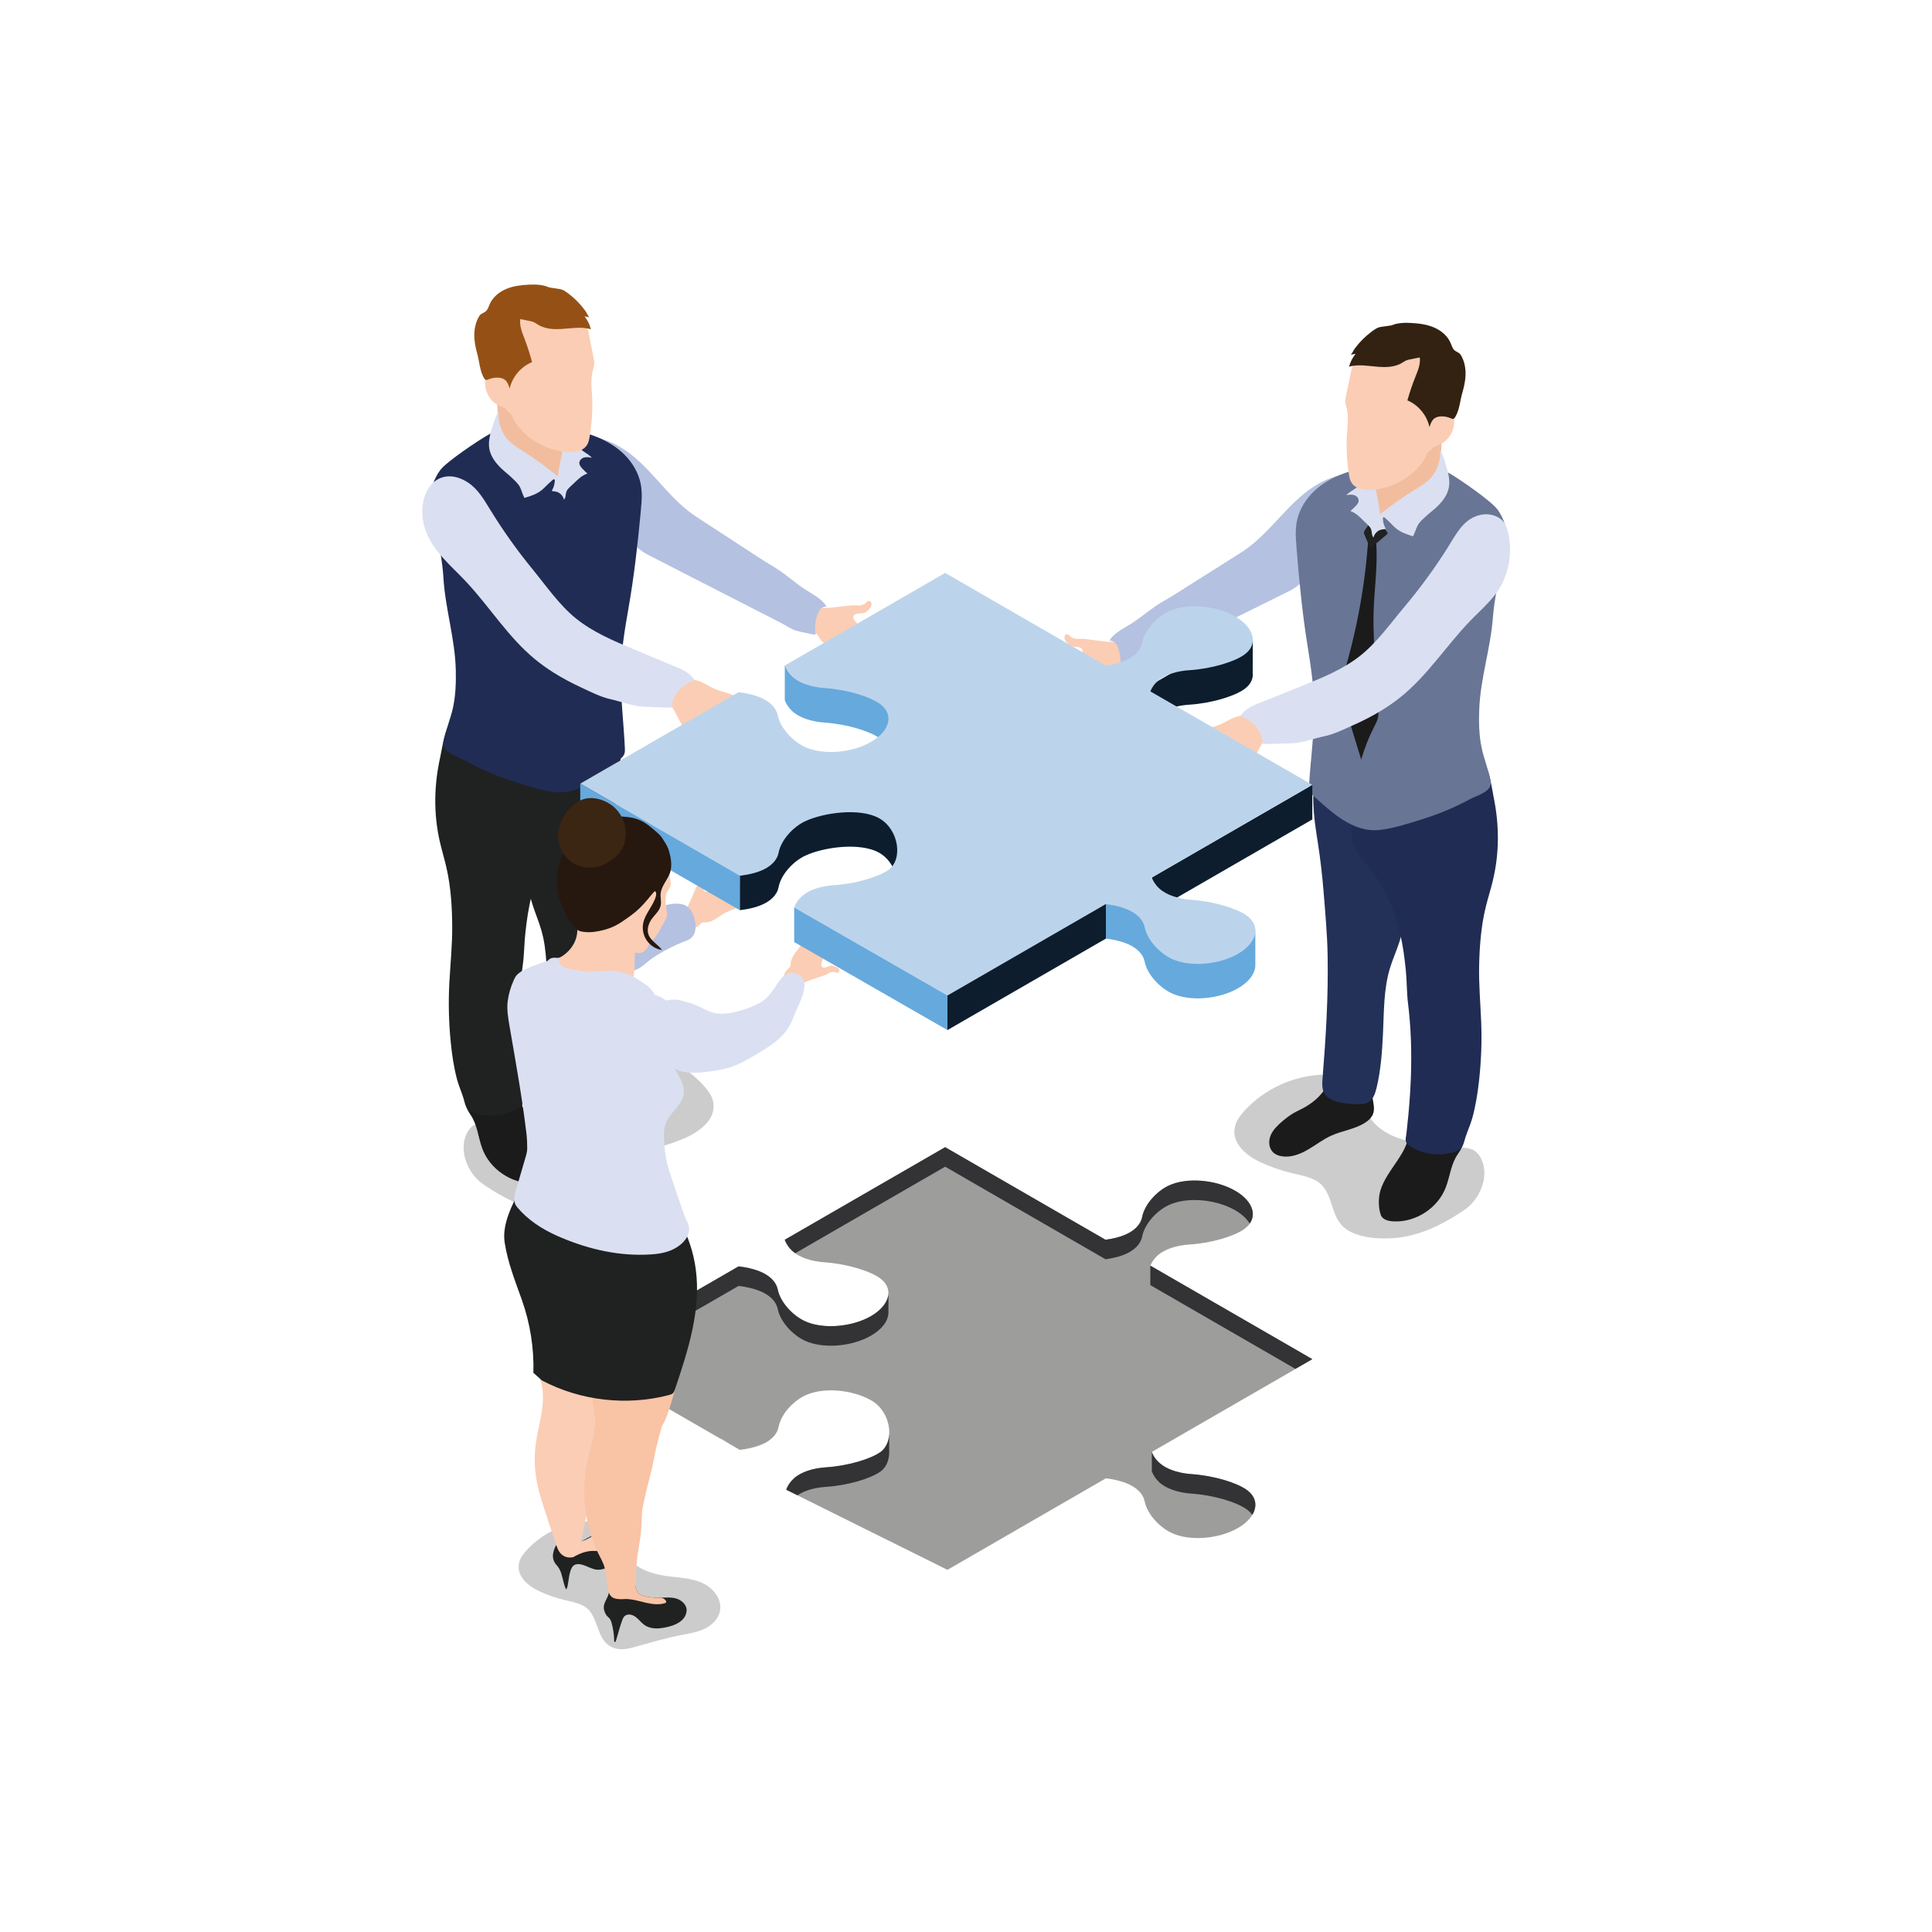 <?xml version="1.0" encoding="utf-8"?>
<!-- Generator: Adobe Illustrator 23.0.6, SVG Export Plug-In . SVG Version: 6.00 Build 0)  -->
<svg version="1.1" xmlns="http://www.w3.org/2000/svg" xmlns:xlink="http://www.w3.org/1999/xlink" x="0px" y="0px"
	 viewBox="0 0 609.45 609.45" style="enable-background:new 0 0 609.45 609.45;" xml:space="preserve">
<style type="text/css">
	.st0{fill:#9D9D9C;}
	.st1{fill:#333235;}
	.st2{fill:#FBCDB4;}
	.st3{fill:#CDCCCC;}
	.st4{fill:#1B1B1B;}
	.st5{fill:#233159;}
	.st6{fill:#202C53;}
	.st7{fill:#B4C1E1;}
	.st8{fill:#687595;}
	.st9{fill:#202121;}
	.st10{fill:#F2BD9E;}
	.st11{fill:#DAE0F1;}
	.st12{fill:#332212;}
	.st13{fill:#955115;}
	.st14{fill:#66A9DD;}
	.st15{fill:#0D1D2D;}
	.st16{fill:#BCD4EB;}
	.st17{fill:#F9C3A5;}
	.st18{fill:#26180F;}
	.st19{fill:#3B2513;}
</style>
<g id="Calque_1">
	<g>
		<g>
			<path class="st0" d="M390.51,482.01c-6.05,3.49-15.28,4.26-21.01,1.51c-3.8-1.81-7.61-5.9-8.42-9.93
				c-0.46-2.29-2.45-4.49-6.07-5.84c-1.61-0.59-3.62-1.1-6.15-1.42l-49.99,28.87l-50.86-25.26c0.52-1.48,1.42-2.65,2.45-3.6
				c2.32-2.09,6.12-3.22,10.08-3.47c6.97-0.45,14.03-2.62,17.17-4.8c0.43-0.3,0.81-0.65,1.15-1.06c1.06-1.28,1.61-2.99,1.65-4.83
				c0.13-3.83-1.84-8.21-5.57-10.37c-6.09-3.51-15.33-4.32-21.02-1.59c-3.77,1.81-7.54,5.87-8.31,9.9
				c-0.45,2.33-2.46,4.58-6.22,5.92c-1.57,0.57-3.55,1.04-6.02,1.33l-50.32-29.06L233,399.48c2.58,0.3,4.63,0.83,6.25,1.44
				c3.62,1.35,5.61,3.54,6.07,5.83c0.81,4.03,4.63,8.13,8.42,9.95c5.73,2.74,14.96,1.97,21.01-1.52c1.36-0.78,2.48-1.65,3.35-2.58
				c1.41-1.51,2.16-3.15,2.16-4.71v-0.01c0-0.07,0-0.13-0.01-0.2c-0.06-1.7-0.99-3.32-2.86-4.61c-3.15-2.19-10.24-4.39-17.21-4.87
				c-4.06-0.28-7.95-1.45-10.28-3.62c-0.99-0.91-1.84-2.06-2.35-3.48l50.59-29.21l50.59,29.2c2.15-0.29,3.91-0.72,5.35-1.23
				c3.74-1.35,5.76-3.58,6.21-5.92c0.78-4.03,4.54-8.1,8.31-9.9c5.71-2.73,14.95-1.93,21.04,1.6c6.09,3.52,7.48,8.84,2.75,12.14
				c-3.12,2.19-10.19,4.36-17.17,4.8c-3.96,0.26-7.76,1.39-10.08,3.48c-0.93,0.86-1.74,1.91-2.28,3.22l51.11,29.5l-50.63,29.23
				c0.51,1.39,1.35,2.52,2.32,3.42c2.33,2.16,6.23,3.35,10.28,3.62c6.97,0.48,14.06,2.67,17.2,4.86
				C397.89,473.19,396.57,478.51,390.51,482.01z"/>
			<path class="st1" d="M250.86,395.33l47.29-27.3l50.58,29.2c2.15-0.29,3.92-0.73,5.35-1.24c3.74-1.34,5.76-3.58,6.21-5.91
				c0.78-4.02,4.54-8.1,8.31-9.9c5.71-2.73,14.94-1.92,21.03,1.59c2.13,1.23,3.67,2.68,4.59,4.19c2.29-3.22,0.49-7.42-4.59-10.35
				c-6.09-3.52-15.32-4.32-21.03-1.59c-3.77,1.8-7.53,5.88-8.31,9.9c-0.45,2.34-2.47,4.57-6.21,5.91c-1.43,0.51-3.21,0.95-5.35,1.24
				l-50.58-29.2l-50.6,29.21c0.52,1.42,1.37,2.57,2.35,3.49C250.2,394.83,250.52,395.09,250.86,395.33z"/>
			<polygon class="st1" points="366.38,401.26 362.87,399.23 362.87,405.39 408.64,431.81 413.97,428.73 			"/>
			<path class="st1" d="M393.14,469.87c-3.14-2.19-10.23-4.38-17.2-4.86c-3.51-0.24-6.9-1.16-9.26-2.81
				c-2.79-1.97-3.34-4.23-3.34-4.23v6.16c0.52,1.39,1.35,2.52,2.32,3.42c2.34,2.17,6.23,3.35,10.28,3.62
				c6.97,0.48,14.06,2.67,17.2,4.86c0.81,0.56,1.43,1.19,1.89,1.84C396.75,475.06,396.25,472.04,393.14,469.87z"/>
			<path class="st1" d="M280.49,457.39l0.01-5.21c-0.02,0.92-0.17,1.81-0.45,2.63c0-0.01,0-0.01,0-0.02
				c-0.05,0.16-0.13,0.31-0.19,0.47c-0.08,0.19-0.15,0.38-0.24,0.56c-0.08,0.16-0.18,0.31-0.27,0.46c-0.11,0.18-0.23,0.36-0.36,0.53
				c-0.36,0.48-0.78,0.91-1.28,1.26c-3.12,2.18-10.19,4.35-17.17,4.8c-3.96,0.25-7.75,1.38-10.07,3.47
				c-1.03,0.93-1.93,2.11-2.45,3.59l3.52,1.75c2.32-1.56,5.6-2.43,9-2.65c6.97-0.45,14.05-2.63,17.17-4.8
				C279.76,462.79,280.64,460.17,280.49,457.39z"/>
			<path class="st1" d="M280.27,407.87c0,1.08-0.38,2.19-1.07,3.27c-0.16,0.26-0.35,0.52-0.56,0.77c-0.1,0.12-0.19,0.24-0.29,0.36
				c-0.9,1.04-2.09,2.02-3.59,2.89c-6.05,3.49-15.28,4.26-21.01,1.52c-3.79-1.82-7.6-5.92-8.42-9.95c-0.47-2.29-2.45-4.48-6.08-5.83
				c-1.62-0.6-3.67-1.12-6.25-1.43l-49.95,28.84l5.34,3.08L233,405.64c2.58,0.31,4.63,0.83,6.25,1.43c3.63,1.35,5.61,3.54,6.08,5.83
				c0.81,4.03,4.63,8.13,8.42,9.95c5.74,2.74,14.96,1.97,21.01-1.52c3.52-2.03,5.43-4.68,5.48-7.19l0.01,0.01L280.27,407.87z"/>
			<path class="st1" d="M280.27,407.64v0.22c0-0.07,0-0.13-0.01-0.2L280.27,407.64z"/>
		</g>
		<path id="XMLID_196_" class="st2" d="M236.3,279.99c-0.05-0.35-0.32-0.65-0.66-0.75c-0.59-0.17-1.21,0.26-1.82,0.19
			c-0.06-0.29-0.38-0.44-0.66-0.52c-1.46-0.4-3,0-4.46,0.4c-0.94,0.25-1.88,0.51-2.76,0.92c-0.68,0.32-3.51,1.91-4,0.42
			c-0.04-0.14-0.03-0.28-0.01-0.42c0.15-0.79,0.75-1.46,0.8-2.27c0.03-0.42-0.1-0.83-0.24-1.23c-0.15-0.41-0.34-0.83-0.69-1.08
			c-0.26-0.18-0.73-0.27-1-0.05c-0.33,0.28-0.16,0.64-0.07,1.02c0.37,1.59-0.75,2.33-1.28,3.62c-0.53,1.3-1.07,2.6-1.63,3.89
			c-0.4,0.92-0.78,1.81-1.36,2.63c-0.16,0.23-1.46,1.88-1.73,1.73c0.85,0.5,1.7,1.04,2.35,1.78c0.65,0.74,1.09,1.72,1,2.7
			c1-0.14,1.94-0.6,2.67-1.29c0.24-0.23,0.47-0.49,0.78-0.62c0.33-0.14,0.71-0.1,1.07-0.11c1.15-0.02,2.24-0.51,3.23-1.11
			c0.98-0.6,1.89-1.32,2.91-1.86c1.97-1.05,4.38-1.48,5.83-3.17c0.3-0.35,0.52-0.93,0.16-1.21c0.24-0.31,0.58-0.54,0.89-0.79
			c0.31-0.25,0.61-0.55,0.71-0.93c0.1-0.38-0.07-0.86-0.45-0.98C236.19,280.7,236.35,280.33,236.3,279.99z"/>
		<path class="st3" d="M454.56,360.91c2.16,0.3,4.26,0.9,6.47,1.09c1.09,0.09,2.21,0.12,3.22,0.53c1.31,0.53,2.31,1.67,2.95,2.93
			c2.79,5.59-0.36,12.81-5.09,16.08c-5.81,4.02-12.24,7.37-19.2,8.61c-5.71,1.02-16.01,0.96-20.06-4.1
			c-3.43-4.28-2.57-11.11-8.16-13.85c-2.37-1.16-5.01-1.61-7.56-2.24c-3.21-0.79-6.34-1.89-9.35-3.26
			c-4.43-2.03-9.78-6.18-8.08-11.82c0.5-1.64,1.57-3.03,2.71-4.31c6.42-7.15,15.9-11.45,25.51-11.57
			c7.96-0.1,10.31,5.18,13.05,11.42c2.42,5.5,7.85,8.26,13.44,9.54c2.72,0.62,5.25,0.71,8,0.75
			C453.14,360.75,453.85,360.81,454.56,360.91z"/>
		<path class="st3" d="M159.93,352.91c-2.16,0.3-4.26,0.9-6.47,1.09c-1.09,0.09-2.21,0.12-3.22,0.53c-1.31,0.53-2.31,1.67-2.95,2.93
			c-2.79,5.59,0.36,12.81,5.09,16.08c5.81,4.02,12.24,7.37,19.2,8.61c5.71,1.02,16.01,0.96,20.06-4.1
			c3.43-4.28,2.57-11.11,8.16-13.85c2.37-1.16,5-1.61,7.56-2.24c3.21-0.79,6.34-1.89,9.35-3.26c4.43-2.03,9.78-6.18,8.08-11.82
			c-0.5-1.64-1.57-3.03-2.71-4.31c-6.42-7.15-15.9-11.45-25.51-11.57c-7.96-0.1-10.31,5.18-13.05,11.42
			c-2.42,5.5-7.85,8.26-13.44,9.54c-2.72,0.62-5.25,0.71-8,0.75C161.35,352.74,160.64,352.81,159.93,352.91z"/>
		<g id="XMLID_50_">
			<path id="XMLID_62_" class="st4" d="M433.65,339.59c-2.62,0.63-6.06,1.43-8.71,0.5c-1.52-0.54-2.78-1.89-4.39-1.92
				c-0.44,1.55-1.22,2.98-2.01,4.38c-2.08,3.71-5.27,6.05-9.08,7.83c-1.88,0.88-3.47,2.07-5.05,3.42c-1.44,1.24-2.86,2.61-3.59,4.37
				c-0.73,1.76-0.6,3.99,0.76,5.32c0.74,0.72,1.75,1.1,2.77,1.26c2.83,0.46,5.69-0.63,8.18-2.07c2.48-1.43,4.76-3.23,7.37-4.42
				c3.47-1.58,7.44-2.02,10.66-4.06c1.13-0.72,2.18-1.67,2.61-2.94c0.55-1.59,0.03-3.32-0.2-4.99
				C432.67,344.03,432.9,341.72,433.65,339.59z"/>
			<path id="XMLID_61_" class="st5" d="M441.92,251.82c-0.83-1.97-2.28-3.61-3.72-5.19c-3.05-3.33-6.17-6.59-9.38-9.77
				c-3.93-0.17-6.93,0.35-9.93-2.83c-0.58-0.61-1.4-1.36-2.12-0.93c-0.39,0.23-0.54,0.72-0.64,1.17c-1.9,8.16-2.37,16.65-1.38,24.97
				c0.29,2.42,0.7,4.82,1.06,7.23c0.72,4.76,1.28,9.54,1.67,14.34c0.56,6.83,1.19,13.72,1.32,20.56c0.24,12.88-0.55,25.88-1.6,38.73
				c-0.13,1.64-0.25,3.4,0.58,4.83c0.97,1.67,2.98,2.42,4.87,2.83c2.04,0.44,4.14,0.63,6.22,0.57c0.89-0.03,1.8-0.1,2.59-0.51
				c1.66-0.84,2.34-2.83,2.78-4.65c1.36-5.64,1.76-11.52,2.03-17.29c0.32-6.82,0.19-13.76,2.14-20.3c0.87-2.91,2.15-5.68,3.07-8.58
				c1.25-3.9,1.84-8.01,1.78-12.1c0.12-2.52,0.1-5.05,0.05-7.58c-0.11-6.08-0.23-12.16-0.34-18.23
				C442.94,256.63,442.88,254.09,441.92,251.82z"/>
			<path id="XMLID_60_" class="st4" d="M461.57,359.57c-0.02-0.15-0.05-0.3-0.1-0.46c-0.21-0.73-0.69-1.36-1.16-1.97
				c-0.94-1.22-1.8-2.8-3.16-3.56c-0.97-0.54-3.88-1.33-4.91-0.74c-2.17,1.29-4.44,2.49-6.54,3.89c-1.6,1.06-1.39,2.51-2.07,4.26
				c-0.72,1.87-1.81,3.59-2.92,5.25c-1.94,2.91-4.23,5.9-5.26,9.3c-0.67,2.22-0.67,5.37,0.08,7.59c0.58,1.72,2.55,2.09,4.16,2.16
				c6.98,0.31,13.92-4.24,16.4-10.77c1.35-3.56,1.6-7.34,3.82-10.52C460.84,362.68,461.78,361.12,461.57,359.57z"/>
			<path id="XMLID_59_" class="st6" d="M471.14,251.3c0-0.02-0.01-0.04-0.01-0.07c-0.62-3.04-1.24-8.49-3.21-10.91
				c-1.74-2.15-5.91,0.56-8.32,1.53c-2.3,0.92-5,1.19-7.42,1.71c-2.39,0.52-5.03,1.47-7.46,1.61l-14.79,4.82
				c-1.27,2.76-2.55,5.55-3.21,8.52c-0.66,2.97-0.65,6.17,0.59,8.95c1.08,2.42,3.01,4.34,4.7,6.39c4.87,5.93,7.83,13.23,9.65,20.68
				c0.93,3.82,1.41,7.72,1.81,11.62c0.35,3.46,0.26,6.95,0.69,10.36c0.96,7.73,1.18,15.54,0.9,23.32
				c-0.14,3.94-0.42,7.88-0.78,11.81c-0.18,1.92-0.38,3.84-0.6,5.75c-0.21,1.85-0.8,2.95,1,4.11c4.19,2.71,9.64,3.39,14.37,1.79
				c0.4-0.13,0.79-0.28,1.14-0.51c1.43-0.93,1.61-2.55,2.09-4.02c0.64-1.97,1.52-3.85,2.09-5.85c1.08-3.82,1.71-7.76,2.16-11.71
				c0.71-6.24,0.96-12.53,0.71-18.8c-0.24-5.85-0.77-11.89-0.65-17.72c0.13-6.23,0.61-12.49,2.08-18.54
				c0.68-2.78,1.56-5.51,2.23-8.29C473.02,269.04,472.98,260.24,471.14,251.3z"/>
			<path id="XMLID_2_" class="st2" d="M331.29,219.96c-0.35-0.28-0.51-0.77-0.41-1.2c0.19-0.76,1.06-1.16,1.37-1.88
				c-0.28-0.25-0.25-0.7-0.15-1.07c0.5-1.86,1.92-3.31,3.29-4.66c0.88-0.87,1.76-1.74,2.78-2.45c0.78-0.54,4.35-2.64,3.02-4.13
				c-0.12-0.13-0.29-0.22-0.46-0.28c-0.97-0.34-2.09-0.11-3.01-0.57c-0.48-0.24-0.85-0.64-1.2-1.05c-0.35-0.42-0.7-0.9-0.74-1.45
				c-0.03-0.4,0.17-0.98,0.59-1.13c0.51-0.19,0.81,0.24,1.17,0.57c1.52,1.42,3.05,0.66,4.8,0.91c1.77,0.25,3.55,0.48,5.33,0.69
				c1.27,0.15,2.49,0.3,3.77,0.19c0.36-0.03,3.01-0.41,3.01-0.8c0,1.26,0.06,2.53,0.46,3.72c0.4,1.19,1.19,2.3,2.33,2.83
				c-0.79,1.01-1.9,1.75-3.13,2.11c-0.41,0.12-0.84,0.2-1.18,0.46c-0.37,0.28-0.57,0.72-0.81,1.11c-0.76,1.26-2,2.14-3.29,2.84
				c-1.29,0.7-2.66,1.24-3.91,2.02c-2.42,1.5-4.43,3.87-7.22,4.39c-0.57,0.11-1.35-0.02-1.43-0.59c-0.5,0.06-0.96,0.3-1.43,0.48
				c-0.47,0.18-0.99,0.32-1.48,0.18c-0.49-0.14-0.9-0.63-0.79-1.12C332.15,220.3,331.64,220.24,331.29,219.96z"/>
			<path id="XMLID_86_" class="st7" d="M428.93,159.98c1.9-2.71,3.57-3.63,2.7-7.3c-0.22-0.92-0.47-1.9-1.17-2.53
				c-0.75-0.68-1.85-0.8-2.87-0.81c-6.11-0.05-11.96,2.8-16.64,6.73c-6.97,5.85-11.74,13.35-19.58,18.31
				c-2.65,1.68-5.31,3.35-7.96,5.03c-2.07,1.31-4.14,2.61-6.21,3.92c-3.48,2.2-6.95,4.47-10.51,6.51c-3.25,1.86-6.19,4.49-9.33,6.57
				c-2.34,1.55-5.93,3.13-7.4,5.66c0.55,0.05,1.2,0.15,1.67,0.55c0.52,0.45,0.82,1.09,1.06,1.73c0.78,2.11,0.99,4.43,0.6,6.64
				c-0.03,0.15,5.87-1.05,6.4-1.25c1.79-0.65,3.27-1.7,4.95-2.52c2.97-1.46,5.94-2.93,8.91-4.39c6.4-3.16,12.8-6.31,19.19-9.47
				c4.55-2.25,9.1-4.5,13.65-6.75c4.33-2.15,7.25-5.83,10.31-9.5c1.48-1.78,2.82-3.69,4.15-5.59
				C423.55,167.67,426.24,163.82,428.93,159.98z"/>
			<path id="XMLID_3_" class="st8" d="M474.68,165.28c1.29,4.13-0.16,8.4-0.92,12.51c-1.03,5.57-2.4,11.29-2.82,16.95
				c-0.72,9.76-3.94,19.2-4.32,29.09c-0.15,3.97-0.07,7.99,0.73,11.9c0.74,3.59,2.19,7.06,2.86,10.63c0.64,3.4-4.2,4.49-6.53,5.75
				c-4.75,2.57-9.76,4.68-14.92,6.28c-4.23,1.31-9.14,2.95-13.53,3.42c-8.43,0.9-15.07-5.52-20.78-10.62
				c-0.51-0.46-1.04-0.94-1.31-1.57c-0.27-0.64-0.23-1.36-0.19-2.05c0.46-7.59,1.5-15.16,1.6-22.77c0.09-7.2-0.99-14.31-2.13-21.39
				c-1.58-9.88-2.57-19.86-3.37-29.85c-0.38-4.85-0.78-8.63,1.42-13.13c6.38-13.09,26.96-15.66,39.34-12.04
				c5,1.46,3.14-1.56,7.66,1.05c2.81,1.63,13.11,8.68,15.01,11.4C473.38,162.12,474.17,163.66,474.68,165.28z"/>
			<path class="st4" d="M434.11,171.11l-2.44-1.86c-0.94,14.83-3.61,29.56-7.92,43.78c-0.47,1.56-0.97,3.15-0.84,4.77
				c0.07,0.93,0.35,1.83,0.62,2.73c1.96,6.36,3.91,12.72,5.87,19.09c1.01-3.57,2.38-7.04,4.07-10.34c0.48-0.94,1-1.88,1.21-2.92
				c0.21-0.98,0.14-1.99,0.08-2.99c-0.29-4.3-0.57-8.6-0.86-12.9c-0.39-5.9-0.78-11.8-0.59-17.71
				C433.55,185.53,434.66,178.32,434.11,171.11z"/>
			<path class="st9" d="M437.42,167.65c-0.68-0.83-1.15-1.82-1.37-2.87c-0.08-0.38-0.17-0.83-0.52-0.99
				c-0.15-0.07-0.33-0.07-0.49-0.07c-0.7,0.02-1.39,0.1-2.07,0.25l-0.66,0.79c-0.52,0.72-1.04,1.45-1.55,2.17
				c-0.26,0.37-0.54,0.77-0.5,1.22c0.02,0.22,0.1,0.42,0.19,0.62c0.6,1.41,1.21,2.81,1.81,4.22c1.72-1.45,3.43-2.9,5.15-4.34
				c0.13-0.11,0.27-0.23,0.3-0.4C437.73,168.03,437.57,167.83,437.42,167.65z"/>
			<path id="XMLID_57_" class="st10" d="M434.51,152.03l-1.28,1.69c0.55,3.69,1.1,7.38,1.64,11.06c3.88-4.6,9.72-6.96,14.63-10.45
				c1.04-0.74,2.03-1.55,2.84-2.54c0.69-0.85,1.01-1.9,1.75-2.73c0.26-0.28,0.54-0.55,0.69-0.9c0.17-0.4,0.14-0.86,0.1-1.3
				c-0.31-3.55-0.68-7.36,1.05-10.47c-2.43,3.69-6.12,6.9-9.67,9.47c-1.82,1.32-3.73,2.5-5.71,3.54
				C440.01,149.68,434.5,151.91,434.51,152.03z"/>
			<path id="XMLID_56_" class="st11" d="M435.23,161.45c-0.17-1.91-0.65-3.77-0.98-5.65c-0.42-2.42-0.59-4.95-1.73-7.13
				c-1.52,2.04-3.08,4.11-5.17,5.56c-0.92,0.64-1.94,1.16-2.69,1.98c0.79-0.14,1.62-0.27,2.39-0.06c0.78,0.21,1.5,0.85,1.53,1.65
				c0.04,0.75-0.49,1.39-1.02,1.93c-0.51,0.52-1.03,1.01-1.58,1.49c1.65,0.54,2.93,1.81,4.15,3.04c0.66,0.67,1.43,1.31,2.02,2.04
				c0.51,0.63,0.57,1.64,0.7,2.41c0.04,0.24,0.09,0.5,0.26,0.68c0.01-0.47,0.19-0.93,0.46-1.32c0.21-0.31,0.47-0.51,0.73-0.76
				c0.32-0.32,0.35-0.75,0.43-1.15c0.11-0.52,0.31-1.01,0.4-1.54C435.32,163.56,435.33,162.49,435.23,161.45z"/>
			<path id="XMLID_55_" class="st2" d="M455.79,129.88c-1.45-0.02-3.04,0.11-3.94,1.21c-0.49-0.55-0.58-1.23-0.96-1.8
				c-0.31-0.46-0.82-0.77-1.13-1.26c-0.65-1.02-0.96-2.26-1.13-3.45c-0.15-1.05-0.15-2.14-0.34-3.18c-0.13-0.68-0.32-1.17-0.26-1.88
				c0.18-2.2,0.61-4.42,0.92-6.61c0.08-0.56,0.09-1.25-0.39-1.53c-0.27-0.16-0.61-0.12-0.92-0.06c-0.45,0.08-1.05,0.38-1.51,0.23
				c-0.39-0.12-0.73-0.58-1.13-0.76c-0.93-0.43-2.02-0.41-3.03-0.36c-3.49,0.18-6.96,0.74-10.33,1.68
				c-2.94,0.82-4.71,1.65-5.38,4.81c-0.54,2.55-1.08,5.1-1.62,7.65c-0.15,0.69-0.29,1.39-0.26,2.09c0.05,0.86,0.36,1.68,0.54,2.53
				c0.65,3.15-0.07,6.67-0.12,9.86c-0.05,3.56,0.16,7.14,0.73,10.66c0.13,0.81,0.29,1.64,0.69,2.36c1.21,2.18,4.14,2.66,6.63,2.46
				c5.7-0.45,11.19-3.21,14.94-7.53c0.88-1.01,1.53-1.97,2.04-3.18c0.52-1.22,1.39-2.25,2.57-2.86c0.59-0.3,1.22-0.49,1.82-0.76
				c3.09-1.39,4.99-5.02,4.38-8.34c-0.11-0.59-0.32-1.21-0.8-1.57c-0.47-0.35-1.1-0.38-1.68-0.39
				C456.01,129.88,455.9,129.88,455.79,129.88z"/>
			<path id="XMLID_54_" class="st12" d="M460.19,111.34c-0.39-0.26-0.82-0.42-1.29-0.78c-0.71-0.56-0.94-1.5-1.29-2.33
				c-0.94-2.24-2.93-3.91-5.15-4.89c-2.22-0.97-4.67-1.31-7.09-1.45c-2.17-0.13-4.41-0.1-6.41,0.75c-1.03,0.15-2.06,0.33-3.09,0.44
				c-1.46,0.15-2.52,1.01-3.68,1.92c-1.27,0.99-2.45,2.1-3.51,3.32c-0.51,0.58-1,1.19-1.45,1.82c-0.21,0.29-0.9,1.72-1.19,1.79
				c0.52-0.13,1.05-0.23,1.58-0.3c-0.96,1.18-1.67,2.56-2.06,4.03c3.02-0.84,6.23-0.18,9.36,0.06c2.26,0.17,4.71,0.08,6.78-0.94
				c0.87-0.43,1.5-1.03,2.44-1.27c0.33-0.09,3.73-0.75,3.73-0.74c0.28,2.11-0.61,4.17-1.4,6.14c-0.96,2.42-1.8,4.89-2.5,7.39
				c3.49,1.48,6.17,4.73,6.95,8.43c0.34-1.03,0.72-2.14,1.6-2.77c0.59-0.42,1.33-0.58,2.06-0.61c0.82-0.04,1.61,0.1,2.39,0.34
				c1.03,0.31,1.47,0.9,2.07-0.11c1.4-2.33,1.51-5.13,2.25-7.67c0.86-2.95,1.44-6.11,0.66-9.15c-0.24-0.92-0.58-1.86-1.08-2.67
				C460.67,111.72,460.44,111.51,460.19,111.34z"/>
			<path id="XMLID_53_" class="st11" d="M456.17,146.82c-0.5-1.69-1.02-3.39-1.88-4.92c0.21,3.33-0.89,6.78-3.22,9.16
				c-1.3,1.33-2.93,2.29-4.51,3.27c-3.57,2.21-7.03,4.62-10.35,7.2c-0.82,0.64-1.65,1.3-2.22,2.17c-1.09,1.66-1.59,4.06-0.73,5.89
				c0.19-0.85,0.73-1.62,1.47-2.1c0.6-0.39,1.23-0.5,1.93-0.55c0.5-0.03,0.52-0.06,0.29-0.52c-0.38-0.76-0.62-1.49-0.67-2.35
				c-0.01-0.18-0.13-0.71,0-0.85c0.27-0.28,0.81,0.32,1,0.49c0.42,0.38,0.84,0.77,1.24,1.17c0.66,0.67,1.3,1.37,2.04,1.95
				c1.5,1.17,3.35,1.77,5.16,2.35c0.62-1.05,0.89-2.27,1.45-3.36c0.62-1.2,1.58-1.94,2.52-2.84c1.09-1.05,2.35-1.95,3.46-2.99
				c1.81-1.69,3.42-3.74,3.88-6.17C457.49,151.5,456.84,149.11,456.17,146.82z"/>
			<path id="XMLID_5_" class="st2" d="M373.87,237.72c0.02,0.45,0.31,0.87,0.72,1.04c0.72,0.3,1.57-0.16,2.33,0.01
				c0.03,0.38,0.41,0.62,0.77,0.76c1.79,0.71,3.8,0.42,5.7,0.13c1.22-0.19,2.45-0.38,3.62-0.78c0.9-0.31,4.71-1.93,5.11,0.03
				c0.04,0.18,0,0.36-0.05,0.53c-0.3,0.98-1.15,1.75-1.33,2.76c-0.09,0.53,0.01,1.07,0.13,1.58c0.13,0.54,0.31,1.1,0.72,1.46
				c0.3,0.27,0.89,0.44,1.25,0.2c0.46-0.3,0.29-0.79,0.24-1.28c-0.24-2.07,1.28-2.84,2.13-4.4c0.85-1.57,1.73-3.14,2.61-4.69
				c0.63-1.11,1.24-2.18,2.09-3.14c0.24-0.27,2.12-2.17,2.43-1.94c-1.01-0.75-2-1.55-2.72-2.58c-0.72-1.03-1.14-2.32-0.89-3.55
				c-1.28,0.04-2.54,0.49-3.56,1.26c-0.34,0.26-0.66,0.56-1.07,0.68c-0.44,0.13-0.92,0.03-1.38-0.02c-1.46-0.14-2.91,0.33-4.24,0.95
				c-1.33,0.62-2.58,1.4-3.95,1.94c-2.64,1.05-5.75,1.26-7.83,3.19c-0.42,0.39-0.79,1.1-0.38,1.5c-0.35,0.36-0.81,0.6-1.24,0.87
				c-0.43,0.27-0.84,0.61-1.02,1.08c-0.18,0.47-0.03,1.1,0.43,1.3C374.11,236.83,373.85,237.27,373.87,237.72z"/>
			<path id="XMLID_51_" class="st11" d="M476.35,172.8c-0.04-1.7-0.26-3.4-0.68-5.05c-0.22-0.89-0.5-1.79-0.99-2.57
				c-1.46-2.37-4.59-3.33-7.33-2.83c-5.64,1.04-8.02,6.19-10.79,10.57c-4.12,6.52-8.69,12.76-13.66,18.66
				c-4.34,5.16-8.63,11.21-13.95,15.38c-5.4,4.23-11.87,6.85-18.23,9.41c-3.63,1.46-7.27,2.93-10.9,4.39
				c-3.19,1.28-6.43,2.1-8.52,5.05c1.8,0.85,3.55,1.9,4.88,3.38c1.33,1.48,2.2,3.46,2.05,5.44c-0.01,0.16,9.34-0.13,10.2-0.22
				c3.24-0.34,6.17-1.5,9.29-2.15c3.13-0.64,6.32-2.24,9.23-3.54c3.04-1.35,6.01-2.87,8.85-4.61c2.1-1.28,4.12-2.69,6.04-4.23
				c8.39-6.75,14.29-16.04,21.73-23.82c3.98-4.17,8.35-7.55,10.73-12.92C475.73,179.91,476.44,176.34,476.35,172.8z"/>
		</g>
		<g id="XMLID_6_">
			<path id="XMLID_22_" class="st4" d="M175.08,327.65c2.61,0.67,6.04,1.52,8.7,0.62c1.53-0.51,2.81-1.85,4.42-1.86
				c0.42,1.55,1.18,2.99,1.94,4.41c2.02,3.74,5.19,6.13,8.97,7.96c1.87,0.91,3.44,2.12,5,3.49c1.43,1.26,2.82,2.65,3.52,4.42
				c0.7,1.77,0.54,4-0.84,5.31c-0.75,0.71-1.76,1.07-2.78,1.22c-2.84,0.42-5.68-0.71-8.15-2.18c-2.46-1.47-4.72-3.3-7.31-4.52
				c-3.45-1.63-7.41-2.13-10.6-4.22c-1.12-0.73-2.16-1.7-2.57-2.97c-0.53-1.6,0.02-3.32,0.27-4.99
				C176,332.1,175.79,329.79,175.08,327.65z"/>
			<path id="XMLID_21_" class="st9" d="M168.07,239.77c0.86-1.96,2.33-3.57,3.8-5.13c3.09-3.29,6.27-6.5,9.52-9.64
				c3.93-0.12,6.92,0.45,9.97-2.69c0.58-0.6,1.42-1.34,2.13-0.9c0.39,0.24,0.53,0.73,0.62,1.18c1.78,8.19,2.13,16.68,1.02,24.99
				c-0.32,2.41-0.76,4.81-1.16,7.21c-0.79,4.75-1.42,9.52-1.88,14.32c-0.65,6.82-1.39,13.7-1.62,20.54
				c-0.43,12.87,0.18,25.89,1.04,38.75c0.11,1.64,0.2,3.41-0.64,4.82c-1,1.66-3.02,2.38-4.91,2.76c-2.05,0.41-4.15,0.57-6.23,0.48
				c-0.89-0.04-1.8-0.13-2.58-0.54c-1.65-0.87-2.3-2.87-2.71-4.69c-1.28-5.66-1.6-11.54-1.78-17.32
				c-0.22-6.82,0.01-13.76-1.85-20.33c-0.83-2.92-2.06-5.71-2.95-8.62c-1.19-3.92-1.73-8.03-1.61-12.12
				c-0.08-2.52-0.02-5.05,0.06-7.58c0.2-6.08,0.4-12.15,0.6-18.23C166.98,244.56,167.08,242.02,168.07,239.77z"/>
			<path id="XMLID_20_" class="st4" d="M146.88,347.22c0.02-0.15,0.06-0.3,0.1-0.46c0.22-0.73,0.71-1.35,1.18-1.95
				c0.96-1.21,1.84-2.77,3.21-3.51c0.98-0.53,3.9-1.28,4.92-0.67c2.15,1.32,4.4,2.55,6.49,3.98c1.58,1.09,1.35,2.53,2,4.29
				c0.7,1.88,1.75,3.61,2.84,5.29c1.9,2.94,4.15,5.96,5.12,9.38c0.64,2.23,0.6,5.38-0.19,7.59c-0.61,1.71-2.58,2.05-4.19,2.1
				c-6.99,0.21-13.86-4.44-16.25-11.01c-1.3-3.58-1.49-7.36-3.67-10.58C147.55,350.34,146.64,348.77,146.88,347.22z"/>
			<path id="XMLID_19_" class="st9" d="M138.87,238.82c0-0.02,0.01-0.04,0.01-0.07c0.66-3.03,1.37-8.47,3.37-10.87
				c1.77-2.12,5.9,0.64,8.3,1.65c2.28,0.96,4.98,1.26,7.39,1.82c2.38,0.55,5,1.54,7.44,1.72l14.72,5.03
				c1.23,2.78,2.47,5.59,3.08,8.57c0.61,2.98,0.56,6.18-0.72,8.94c-1.12,2.4-3.08,4.29-4.79,6.32c-4.95,5.86-8.02,13.12-9.95,20.54
				c-0.99,3.8-1.53,7.7-1.97,11.6c-0.4,3.46-0.36,6.95-0.84,10.35c-1.07,7.71-1.41,15.52-1.24,23.3c0.09,3.95,0.3,7.89,0.61,11.82
				c0.15,1.92,0.33,3.84,0.52,5.76c0.19,1.86,0.75,2.97-1.06,4.1c-4.23,2.65-9.69,3.25-14.39,1.58c-0.39-0.14-0.78-0.29-1.13-0.53
				c-1.42-0.95-1.58-2.57-2.03-4.05c-0.61-1.98-1.47-3.87-2.01-5.88c-1.03-3.84-1.6-7.79-1.99-11.74
				c-0.62-6.25-0.78-12.54-0.44-18.81c0.32-5.85,0.94-11.88,0.9-17.71c-0.04-6.23-0.43-12.49-1.82-18.57
				c-0.64-2.79-1.48-5.53-2.12-8.33C136.73,256.54,136.9,247.73,138.87,238.82z"/>
			<path id="XMLID_18_" class="st2" d="M279.15,209.51c0.35-0.27,0.52-0.76,0.42-1.2c-0.18-0.77-1.05-1.18-1.35-1.9
				c0.29-0.25,0.26-0.7,0.17-1.06c-0.47-1.87-1.87-3.33-3.22-4.71c-0.87-0.88-1.74-1.77-2.74-2.49c-0.78-0.55-4.31-2.71-2.96-4.17
				c0.12-0.13,0.29-0.21,0.46-0.27c0.97-0.33,2.09-0.08,3.02-0.52c0.48-0.23,0.86-0.63,1.21-1.03c0.36-0.42,0.71-0.89,0.77-1.44
				c0.04-0.4-0.16-0.98-0.57-1.13c-0.51-0.19-0.81,0.22-1.18,0.55c-1.54,1.4-3.06,0.62-4.82,0.84c-1.78,0.22-3.56,0.43-5.34,0.61
				c-1.27,0.13-2.49,0.27-3.77,0.13c-0.36-0.04-3-0.45-2.99-0.84c-0.02,1.26-0.09,2.53-0.51,3.71c-0.42,1.18-1.22,2.28-2.37,2.8
				c0.78,1.02,1.88,1.78,3.1,2.16c0.41,0.12,0.84,0.21,1.17,0.48c0.36,0.28,0.56,0.73,0.79,1.13c0.74,1.27,1.97,2.17,3.25,2.89
				c1.28,0.72,2.64,1.28,3.88,2.07c2.39,1.53,4.37,3.93,7.16,4.5c0.57,0.11,1.35,0,1.44-0.57c0.5,0.07,0.96,0.31,1.43,0.5
				c0.47,0.19,0.99,0.33,1.47,0.2c0.49-0.13,0.91-0.62,0.81-1.11C278.29,209.83,278.8,209.78,279.15,209.51z"/>
			<path id="XMLID_17_" class="st7" d="M182.39,148.12c-1.86-2.74-3.52-3.68-2.6-7.34c0.23-0.92,0.49-1.89,1.2-2.51
				c0.76-0.67,1.86-0.78,2.88-0.77c6.11,0.04,11.92,2.98,16.54,6.97c6.89,5.95,11.54,13.52,19.31,18.59
				c2.63,1.72,5.26,3.43,7.89,5.14c2.05,1.34,4.1,2.67,6.15,4.01c3.45,2.25,6.88,4.57,10.42,6.66c3.22,1.91,6.12,4.57,9.23,6.7
				c2.32,1.59,5.89,3.21,7.32,5.77c-0.55,0.04-1.2,0.13-1.67,0.53c-0.53,0.44-0.84,1.08-1.09,1.72c-0.81,2.1-1.06,4.41-0.7,6.63
				c0.02,0.15-5.85-1.14-6.38-1.34c-1.78-0.68-3.24-1.74-4.91-2.59c-2.95-1.51-5.9-3.01-8.85-4.52c-6.35-3.25-12.7-6.5-19.05-9.75
				c-4.52-2.31-9.04-4.63-13.55-6.95c-4.3-2.21-7.16-5.93-10.17-9.65c-1.46-1.8-2.76-3.73-4.07-5.65
				C187.66,155.89,185.02,152,182.39,148.12z"/>
			<path id="XMLID_16_" class="st6" d="M136.57,152.76c-1.35,4.11,0.04,8.4,0.74,12.52c0.95,5.59,2.24,11.32,2.57,16.99
				c0.58,9.77,3.67,19.25,3.9,29.15c0.09,3.97-0.05,8-0.9,11.88c-0.79,3.58-2.29,7.02-3.01,10.59c-0.68,3.39,4.13,4.55,6.45,5.85
				c4.72,2.64,9.69,4.82,14.83,6.5c4.21,1.37,9.1,3.08,13.48,3.61c8.42,1.02,15.15-5.3,20.93-10.32c0.52-0.45,1.05-0.92,1.33-1.55
				c0.28-0.63,0.25-1.35,0.22-2.04c-0.35-7.6-1.29-15.18-1.28-22.79c0.01-7.2,1.2-14.3,2.44-21.36c1.73-9.86,2.86-19.82,3.8-29.8
				c0.45-4.84,0.9-8.61-1.23-13.15c-6.19-13.18-26.73-16.04-39.16-12.61c-5.03,1.39-3.11-1.61-7.68,0.94
				c-2.83,1.58-13.23,8.49-15.17,11.18C137.92,149.61,137.1,151.14,136.57,152.76z"/>
			<path id="XMLID_15_" class="st10" d="M176.93,140.09l1.26,1.71c-0.6,3.68-1.2,7.36-1.8,11.04c-3.81-4.65-9.62-7.1-14.48-10.66
				c-1.03-0.75-2.01-1.58-2.8-2.58c-0.68-0.86-0.98-1.91-1.71-2.75c-0.25-0.29-0.53-0.56-0.68-0.91c-0.17-0.41-0.12-0.86-0.08-1.3
				c0.37-3.55,0.78-7.34-0.9-10.48c2.38,3.73,6.02,6.98,9.54,9.61c1.8,1.34,3.69,2.55,5.66,3.62
				C171.46,137.66,176.94,139.97,176.93,140.09z"/>
			<path id="XMLID_14_" class="st11" d="M176.07,149.5c0.2-1.9,0.71-3.76,1.06-5.64c0.45-2.42,0.66-4.94,1.83-7.11
				c1.49,2.06,3.02,4.15,5.09,5.63c0.91,0.65,1.92,1.18,2.66,2.02c-0.79-0.15-1.61-0.29-2.39-0.09s-1.51,0.83-1.56,1.63
				c-0.05,0.75,0.47,1.4,0.99,1.94c0.5,0.53,1.02,1.03,1.56,1.51c-1.65,0.51-2.95,1.77-4.19,2.98c-0.67,0.66-1.45,1.29-2.05,2.01
				c-0.52,0.62-0.6,1.63-0.74,2.4c-0.04,0.24-0.1,0.49-0.27,0.67c-0.01-0.47-0.18-0.93-0.44-1.33c-0.2-0.32-0.46-0.52-0.71-0.77
				c-0.31-0.32-0.33-0.75-0.41-1.16c-0.1-0.52-0.3-1.02-0.38-1.55C175.95,151.61,175.96,150.54,176.07,149.5z"/>
			<path id="XMLID_13_" class="st2" d="M155.97,117.64c1.45,0,3.03,0.15,3.93,1.26c0.5-0.54,0.59-1.22,0.99-1.78
				c0.32-0.45,0.83-0.76,1.15-1.25c0.67-1.01,0.99-2.25,1.18-3.43c0.17-1.05,0.18-2.13,0.39-3.17c0.14-0.67,0.34-1.17,0.29-1.88
				c-0.15-2.21-0.55-4.42-0.82-6.62c-0.07-0.56-0.07-1.25,0.42-1.53c0.28-0.15,0.62-0.11,0.93-0.05c0.45,0.09,1.05,0.39,1.5,0.26
				c0.39-0.12,0.74-0.57,1.14-0.75c0.94-0.41,2.03-0.38,3.03-0.31c3.49,0.23,6.95,0.84,10.3,1.83c2.93,0.86,4.68,1.72,5.31,4.89
				c0.5,2.56,1.01,5.11,1.51,7.67c0.14,0.69,0.27,1.39,0.23,2.09c-0.06,0.86-0.39,1.68-0.57,2.52c-0.69,3.14-0.02,6.67-0.02,9.86
				c0,3.56-0.27,7.13-0.89,10.65c-0.14,0.81-0.31,1.64-0.72,2.35c-1.24,2.16-4.18,2.6-6.66,2.36c-5.69-0.53-11.14-3.37-14.83-7.74
				c-0.87-1.03-1.5-1.99-2-3.21c-0.5-1.22-1.35-2.27-2.53-2.9c-0.58-0.31-1.21-0.51-1.81-0.79c-3.07-1.43-4.92-5.09-4.26-8.41
				c0.12-0.59,0.33-1.21,0.82-1.56c0.47-0.34,1.1-0.36,1.69-0.37C155.75,117.64,155.86,117.64,155.97,117.64z"/>
			<path id="XMLID_11_" class="st13" d="M151.84,99.04c0.39-0.25,0.82-0.4,1.3-0.76c0.72-0.55,0.97-1.49,1.33-2.32
				c0.97-2.22,2.98-3.87,5.22-4.81c2.23-0.94,4.69-1.24,7.11-1.35c2.17-0.1,4.41-0.04,6.4,0.85c1.03,0.16,2.05,0.36,3.08,0.48
				c1.46,0.18,2.5,1.05,3.65,1.97c1.26,1.01,2.42,2.14,3.46,3.37c0.5,0.59,0.98,1.21,1.43,1.84c0.2,0.29,0.87,1.73,1.16,1.81
				c-0.52-0.14-1.05-0.25-1.58-0.32c0.94,1.19,1.63,2.58,2,4.06c-3.01-0.89-6.23-0.27-9.36-0.08c-2.27,0.14-4.71,0.01-6.77-1.04
				c-0.87-0.44-1.49-1.05-2.42-1.31c-0.32-0.09-3.72-0.8-3.72-0.79c-0.31,2.1,0.55,4.17,1.31,6.16c0.93,2.43,1.73,4.91,2.4,7.43
				c-3.51,1.43-6.23,4.64-7.07,8.33c-0.32-1.04-0.69-2.15-1.56-2.79c-0.58-0.43-1.33-0.6-2.05-0.64c-0.82-0.05-1.61,0.08-2.4,0.3
				c-1.03,0.3-1.48,0.88-2.07-0.14c-1.36-2.35-1.44-5.15-2.14-7.7c-0.82-2.96-1.35-6.13-0.52-9.16c0.25-0.91,0.61-1.85,1.12-2.66
				C151.35,99.41,151.58,99.2,151.84,99.04z"/>
			<path id="XMLID_10_" class="st11" d="M155.34,134.57c0.52-1.68,1.07-3.37,1.95-4.89c-0.26,3.32,0.79,6.79,3.09,9.21
				c1.28,1.35,2.89,2.33,4.46,3.33c3.54,2.26,6.96,4.72,10.24,7.34c0.81,0.65,1.63,1.33,2.19,2.2c1.07,1.67,1.53,4.09,0.64,5.9
				c-0.18-0.86-0.71-1.64-1.44-2.12c-0.6-0.4-1.23-0.52-1.93-0.58c-0.5-0.04-0.52-0.07-0.28-0.52c0.39-0.76,0.64-1.48,0.7-2.34
				c0.01-0.18,0.14-0.71,0.01-0.85c-0.27-0.29-0.82,0.31-1.01,0.48c-0.43,0.37-0.85,0.76-1.26,1.15c-0.67,0.66-1.32,1.35-2.07,1.92
				c-1.52,1.15-3.38,1.72-5.19,2.27c-0.6-1.06-0.86-2.28-1.4-3.38c-0.6-1.21-1.55-1.96-2.48-2.88c-1.08-1.07-2.32-1.98-3.42-3.04
				c-1.78-1.71-3.36-3.79-3.79-6.22C153.95,139.23,154.64,136.85,155.34,134.57z"/>
			<path id="XMLID_9_" class="st2" d="M236.33,226.65c-0.02,0.45-0.32,0.87-0.74,1.03c-0.73,0.29-1.56-0.19-2.33-0.02
				c-0.04,0.38-0.42,0.61-0.78,0.74c-1.8,0.68-3.81,0.37-5.71,0.04c-1.22-0.21-2.44-0.42-3.61-0.83c-0.9-0.32-4.69-1.99-5.11-0.04
				c-0.04,0.18-0.01,0.36,0.04,0.53c0.29,0.99,1.13,1.76,1.29,2.78c0.09,0.53-0.02,1.07-0.15,1.58c-0.14,0.53-0.32,1.09-0.74,1.45
				c-0.3,0.26-0.89,0.43-1.26,0.18c-0.45-0.31-0.28-0.8-0.22-1.28c0.27-2.06-1.24-2.86-2.06-4.43c-0.83-1.59-1.68-3.16-2.55-4.73
				c-0.62-1.12-1.2-2.2-2.05-3.17c-0.24-0.27-2.08-2.2-2.4-1.97c1.02-0.73,2.02-1.52,2.76-2.54c0.73-1.02,1.17-2.31,0.94-3.54
				c1.28,0.06,2.54,0.52,3.54,1.31c0.33,0.26,0.66,0.57,1.06,0.69c0.44,0.14,0.92,0.04,1.38,0c1.46-0.12,2.91,0.37,4.23,1.01
				c1.32,0.64,2.56,1.44,3.92,2c2.63,1.09,5.73,1.34,7.78,3.3c0.42,0.4,0.77,1.11,0.35,1.51c0.34,0.37,0.8,0.61,1.22,0.89
				c0.42,0.28,0.84,0.62,1.01,1.09c0.17,0.47,0.02,1.1-0.45,1.3C236.1,225.75,236.35,226.2,236.33,226.65z"/>
			<path id="XMLID_8_" class="st11" d="M133.26,159.96c0.68-7.95,6.98-12.53,14.35-7.76c3.09,2,5.02,5.32,6.95,8.46
				c4.03,6.58,8.5,12.88,13.39,18.85c4.27,5.22,8.47,11.33,13.73,15.58c5.34,4.31,11.77,7.02,18.1,9.67
				c3.61,1.52,7.23,3.03,10.84,4.54c3.17,1.33,6.4,2.19,8.45,5.18c-1.82,0.82-3.58,1.84-4.93,3.31c-1.35,1.47-2.25,3.42-2.13,5.41
				c0.01,0.16-9.34-0.27-10.19-0.37c-3.23-0.39-6.15-1.59-9.26-2.28c-3.12-0.69-6.29-2.33-9.18-3.67c-3.02-1.4-5.97-2.96-8.78-4.73
				c-2.08-1.31-4.08-2.75-5.98-4.31c-8.29-6.87-14.06-16.24-21.39-24.13c-4.76-5.13-10.66-9.72-13.04-16.56
				C133.4,164.86,133.06,162.37,133.26,159.96z"/>
		</g>
		<path id="XMLID_4_" class="st2" d="M261.31,290.93c0.34,0.08,0.63,0.36,0.7,0.71c0.13,0.6-0.35,1.19-0.32,1.8
			c0.29,0.08,0.42,0.41,0.48,0.7c0.29,1.48-0.21,3-0.71,4.43c-0.32,0.92-0.64,1.84-1.11,2.69c-0.37,0.66-2.15,3.37-0.7,3.96
			c0.13,0.05,0.28,0.05,0.42,0.03c0.8-0.09,1.51-0.65,2.32-0.64c0.42,0,0.82,0.15,1.21,0.33c0.4,0.18,0.8,0.39,1.03,0.76
			c0.16,0.27,0.22,0.75-0.02,1c-0.3,0.31-0.65,0.12-1.02,0c-1.56-0.48-2.38,0.59-3.7,1.02c-1.34,0.44-2.67,0.89-3.99,1.36
			c-0.95,0.33-1.86,0.65-2.72,1.17c-0.24,0.15-1.98,1.33-1.84,1.61c-0.44-0.88-0.92-1.76-1.61-2.46c-0.69-0.7-1.64-1.21-2.62-1.19
			c0.21-0.98,0.73-1.9,1.48-2.58c0.25-0.23,0.52-0.43,0.67-0.73c0.16-0.32,0.15-0.7,0.18-1.06c0.1-1.15,0.67-2.2,1.33-3.14
			c0.67-0.94,1.45-1.8,2.06-2.78c1.18-1.89,1.78-4.26,3.57-5.6c0.37-0.27,0.96-0.46,1.21-0.08c0.33-0.22,0.58-0.54,0.85-0.83
			c0.27-0.29,0.59-0.57,0.98-0.64c0.39-0.07,0.85,0.13,0.95,0.52C260.59,290.99,260.97,290.85,261.31,290.93z"/>
		<g>
			<path class="st14" d="M283.99,223.13l-3.81,11.24l-1.36-0.3c-0.38-0.45-0.86-0.87-1.42-1.26c-3.15-2.19-10.24-4.39-17.21-4.86
				c-4.06-0.28-7.95-1.46-10.28-3.62c-0.99-0.91-1.84-2.07-2.35-3.49v-10.9l15.14,2.17l7.52,1.07L283.99,223.13z"/>
			<path class="st14" d="M395.99,293.55v10.98l-0.01,0.39v0.01c-0.22,2.41-2.1,4.9-5.47,6.83c-6.05,3.49-15.28,4.26-21.01,1.52
				c-3.8-1.83-7.61-5.92-8.42-9.95c-0.46-2.29-2.45-4.49-6.07-5.84c-1.61-0.59-3.62-1.1-6.15-1.41v-10.92l7.54-0.87l7.68,4.94
				l7.52,4.84l5.63,3.62l7.16-1.58L395.99,293.55z"/>
			<polygon class="st15" points="413.97,247.58 413.97,258.49 363.34,287.72 363.34,276.81 			"/>
			<path class="st15" d="M286.53,273.51l-4.77,0.32c-0.93-1.93-2.39-3.65-4.32-4.77c-6.09-3.51-17.83-1.8-23.53,0.91
				c-3.77,1.81-7.54,5.89-8.31,9.9c-0.45,2.35-2.46,4.58-6.22,5.92c-1.57,0.57-3.55,1.04-6.02,1.33v-10.9
				c0,0,12.02-20.75,12.12-21.2c0.09-0.45,27-0.28,27.55-0.17c0.54,0.09,13.22,5.8,13.22,5.8L286.53,273.51z"/>
			<path class="st15" d="M395.17,212.54l0.04,0.3c-0.03,1.71-0.96,3.35-2.83,4.65c-3.12,2.17-10.19,4.35-17.17,4.8
				c-2.62,0.16-5.16,0.71-7.26,1.67l-0.39-0.01l-6.03-6.96c0,0,20.6-12.02,20.89-12.02c0.13,0,2.06-0.43,4.39-0.96
				c3.7-0.84,8.39-1.93,8.39-1.93l-0.04,10.06V212.54z"/>
			<path class="st16" d="M393.14,288.72c-3.14-2.19-10.23-4.38-17.2-4.86c-4.05-0.28-7.94-1.46-10.28-3.62
				c-0.97-0.9-1.81-2.03-2.32-3.42l50.63-29.23l-51.1-29.5c0.53-1.3,1.34-2.37,2.28-3.21c2.32-2.09,6.11-3.22,10.07-3.47
				c6.98-0.45,14.05-2.62,17.17-4.8c4.72-3.3,3.33-8.63-2.76-12.14c-6.09-3.52-15.32-4.32-21.03-1.59c-3.77,1.8-7.53,5.88-8.31,9.9
				c-0.45,2.34-2.47,4.57-6.21,5.91c-1.43,0.51-3.21,0.95-5.35,1.24l-50.58-29.2l-50.6,29.21c0.52,1.42,1.37,2.57,2.35,3.49
				c2.34,2.17,6.23,3.35,10.29,3.62c6.97,0.47,14.05,2.67,17.2,4.86c4.75,3.31,3.43,8.63-2.63,12.13
				c-6.05,3.49-15.28,4.26-21.01,1.52c-3.79-1.82-7.6-5.92-8.42-9.95c-0.47-2.29-2.45-4.48-6.08-5.83c-1.62-0.6-3.67-1.12-6.25-1.43
				l-49.95,28.84l50.33,29.06c2.46-0.29,4.44-0.77,6.01-1.33c3.75-1.34,5.76-3.58,6.21-5.92c0.78-4.02,4.54-8.1,8.31-9.9
				c5.71-2.72,17.45-4.43,23.54-0.91c6.09,3.52,7.48,12.95,2.76,16.25c-3.12,2.18-10.19,4.35-17.17,4.8
				c-3.96,0.25-7.75,1.38-10.07,3.47c-1.03,0.93-1.93,2.11-2.45,3.59l48.35,27.77l49.99-28.86c2.52,0.31,4.54,0.82,6.14,1.42
				c3.63,1.35,5.62,3.55,6.08,5.84c0.82,4.03,4.63,8.13,8.42,9.94c5.74,2.75,14.96,1.98,21.02-1.52
				C396.57,297.36,397.9,292.03,393.14,288.72z"/>
			<polygon class="st15" points="298.87,314.03 298.87,324.94 348.86,296.08 348.86,285.17 			"/>
			<polygon class="st14" points="250.52,286.27 250.53,297.17 298.87,324.94 298.87,314.03 			"/>
			<polygon class="st14" points="183.04,247.16 183.04,258.07 233.36,287.12 233.37,276.22 			"/>
		</g>
		<path class="st3" d="M215.61,497.79c2.27,0.31,4.5,0.79,6.52,1.84c3.15,1.63,5.68,5.08,4.99,8.56c-0.47,2.38-2.34,4.28-4.48,5.41
			c-2.15,1.12-4.57,1.58-6.95,2.02c-5.61,1.04-10.74,2.64-16.22,4.13c-1.92,0.52-4.01,0.76-5.88,0.08
			c-6.06-2.19-4.25-10.68-9.78-13.39c-1.89-0.93-4-1.29-6.04-1.79c-2.56-0.63-5.07-1.51-7.47-2.61c-3.54-1.62-7.82-4.93-6.45-9.45
			c0.4-1.31,1.25-2.42,2.16-3.44c5.13-5.71,12.71-9.15,20.38-9.24c6.36-0.08,8.23,4.14,10.43,9.13c2.6,5.91,9.05,7.66,15,8.32
			C213.06,497.5,214.34,497.62,215.61,497.79z"/>
		<g id="XMLID_32_">
			<g id="XMLID_34_">
				<path id="XMLID_48_" class="st9" d="M195.85,484.78c-0.04-0.44-0.11-0.89-0.35-1.27c-0.62-0.97-2.02-0.97-3.16-0.77
					c-2.56,0.45-5.05,1.33-7.33,2.6c-1.28,0.71-2.58,1.56-4.04,1.6c-1.4,0.04-3.25-1.08-4.59-0.42c-1.29,0.63-2.07,3.34-1.96,4.64
					c0.09,1.06,0.51,1.86,1.22,2.63c1.42,1.55,1.66,3.59,2.22,5.62c0.19,0.69,0.38,1.39,0.76,2c0.41-0.64,0.49-1.42,0.61-2.16
					c0.23-1.42,0.53-4.88,2-5.59c2.02-0.97,4.56,1.06,6.53,1.42c2.49,0.46,5.09-0.93,6.52-3.02
					C195.72,489.97,196.1,487.3,195.85,484.78z"/>
				<path id="XMLID_47_" class="st2" d="M180.74,488.93c-0.18,0.36-0.41,0.7-0.56,1.08c-0.07,0.18-0.08,0.34-0.11,0.52
					c-0.04,0.17-0.13,0.32-0.06,0.5c0.23,0.57,1.04,0.02,1.36-0.15c1.71-0.89,3.65-1.63,5.6-1.64c0.77,0,1.55,0.07,2.3-0.12
					c1.18-0.29,2.18-1.26,2.5-2.43c0.11-0.39,0.14-0.82,0.01-1.2c-0.11-0.31-0.32-0.58-0.57-0.8c-0.78-0.66-1.9-0.77-2.9-0.55
					c-0.99,0.22-1.9,0.73-2.8,1.19c-0.91,0.47-1.86,0.91-2.87,0.97c-0.29,0.02-0.59,0.01-0.86,0.1c-0.43,0.14-0.57,0.55-0.62,0.96
					C181.08,487.9,180.98,488.45,180.74,488.93z"/>
				<path id="XMLID_46_" class="st2" d="M177.11,431.1c-1.02-0.48-2.01-1.01-2.96-1.69c-1.15-0.83-2.62-1.84-3.82-1.09
					c-0.93,0.58-1.02,1.89-0.86,2.97c0.28,1.94,1.04,3.78,1.44,5.7c1.31,6.27-1.2,12.63-1.97,18.99c-0.66,5.4-0.03,10.91,1.55,16.1
					c1.54,5.05,3.18,10.03,4.89,15.04c0.3,0.87,0.6,1.75,1.13,2.5c1.64,2.32,5.21,2.35,5.99-0.45c1.09-3.92,1.9-7.94,2.62-11.94
					c2.54-14.07,2.96-28.25,2.2-42.5c-0.01-0.18-3.72-0.77-4.1-0.87c-0.95-0.26-1.62-0.71-2.5-1.14
					C179.51,432.15,178.29,431.66,177.11,431.1z"/>
				<path id="XMLID_45_" class="st9" d="M216.58,508.19c-0.36,3.89-5.3,5.12-8.48,5.45c-1.68,0.17-3.47-0.09-4.84-1.06
					c-0.97-0.69-1.69-1.7-2.65-2.44c-0.94-0.74-2.32-1.17-3.33-0.52c-0.2,0.12-0.37,0.29-0.52,0.49c-0.2,0.28-0.33,0.62-0.46,0.94
					c-0.78,2.12-1.34,4.35-1.99,6.51c-0.06,0.23-0.3,0.52-0.48,0.37c-0.08-0.06-0.09-0.19-0.09-0.3c-0.02-1.91-0.29-3.8-0.79-5.63
					c-0.14-0.53-0.32-1.04-0.66-1.45c-0.2-0.27-0.48-0.45-0.71-0.69c-0.4-0.42-0.67-0.95-0.87-1.5c-0.97-2.72,1.33-4,1.43-6.53
					c0.02-0.46-0.07-1.02,0.27-1.33c0.44-0.38,2.56-0.24,3.17-0.28c0.78-0.06,1.54-0.08,2.31-0.07c0.68-0.03,1.38,0,2.06,0.03
					c0.14,0.02,0.28,0.02,0.39,0.11c0.11,0.08,0.15,0.22,0.2,0.36c0.47,1.79,0.86,2.39,2.58,2.83c1.42,0.35,2.89,0.53,4.37,0.53
					c1.16,0.01,2.34-0.1,3.52-0.08c0.73,0.02,1.44,0.09,2.15,0.28C215.02,504.69,216.77,506.29,216.58,508.19z"/>
				<path id="XMLID_44_" class="st17" d="M209.81,505.7c-1.88,0.61-3.94,0.34-5.81-0.06c-2.35-0.53-4.7-1.32-7.11-1.22
					c0.27-0.93,0.68-1.9,0.83-2.86c0.07-0.46,0.12-0.93,0.18-1.41c0.68-0.03,1.38,0,2.06,0.03c0.14,0.02,0.28,0.02,0.39,0.11
					c0.11,0.08,0.15,0.22,0.2,0.36c0.47,1.79,0.86,2.39,2.58,2.83c1.42,0.35,2.89,0.53,4.37,0.53c0.97,0.01,1.5-0.13,2.28,0.62
					c0.13,0.13,0.26,0.27,0.32,0.44C210.23,505.39,210.12,505.6,209.81,505.7z"/>
				<path id="XMLID_43_" class="st17" d="M217.71,395.42c-1.09-6.52-2.9-12.89-4.85-19.2c-0.06-0.18-0.12-0.37-0.21-0.55
					c-0.13-0.26-0.3-0.49-0.57-0.6c-0.21-0.09-0.45-0.08-0.68-0.08c-5.85,0.17-11.64-0.44-17.17-2.52
					c-1.41-0.53-2.97-1.14-4.36-0.57c-2.29,1.3-4.62,3.01-7.08,3.94c-3.73,1.41-6.51,2.96-8.28,6.82
					c-1.54,3.39-1.75,7.25-1.36,10.95c0.58,5.37,2.42,10.6,5.3,15.17c1.27,2.01,2.7,4.07,4.16,5.91c1.49,1.89,3.7,3.39,4.48,5.77
					c1.46,4.47-1.41,9.04-1.21,13.44c0.26,5.81,2.25,11.3,1.58,17.21c-0.34,2.93-1.23,5.75-1.89,8.63
					c-2.28,10-1.51,20.83,3.03,30.03c0.78,1.59,1.76,3.18,2.18,4.92c0.46,1.9,0.59,3.94,0.88,5.87c0.18,1.21,0.44,2.55,1.43,3.27
					c0.63,0.45,1.44,0.56,2.22,0.61c0.85,0.06,1.74,0.07,2.53-0.26c1.13-0.47,1.9-1.56,2.27-2.73c0.37-1.16,0.41-2.4,0.45-3.62
					c0.09-2.57,0.25-5.15,0.61-7.69c0.26-1.86,0.64-3.7,0.88-5.56c0.29-2.24,0.38-4.5,0.43-6.76c0.04-1.95,0.64-3.83,1.02-5.76
					c0.71-3.59,1.89-7.12,2.54-10.69c0.71-3.9,1.68-7.76,2.78-11.57c0.9-1.36,1.5-2.93,2.02-4.48c2.74-8.12,4.55-16.52,5.9-24.98
					c0.29-1.83,0.56-3.66,0.8-5.5c0.43-3.29,0.75-6.59,0.97-9.9C218.77,401.79,218.23,398.53,217.71,395.42z"/>
				<path id="XMLID_42_" class="st9" d="M214.47,385.29c-0.91,1.58-2.83,2.34-4.66,2.4c-1.82,0.06-3.61-0.44-5.39-0.82
					c-5.84-1.24-11.86-1.16-17.82-1.55c-4.39-0.28-8.83-0.83-13-2.33c-1.83-0.66-3.76-1.51-5.43-2.46c-1.05-0.6-4.4-4.76-3.77-5.99
					c-2.62,5.12-6.13,11.47-5.2,17.43c0.99,6.35,3.26,12.01,5.41,18.05c2.62,7.37,3.87,15.22,3.65,23.03l2.7,2.42
					c12.17,6.42,26.77,8.09,40.08,4.59c0.44-0.11,0.89-0.25,1.22-0.55c0.34-0.32,0.51-0.79,0.66-1.23
					c4.12-12.27,8.29-25.08,6.56-37.91C218.78,395.09,217.07,389.95,214.47,385.29z"/>
				<path id="XMLID_195_" class="st7" d="M219.4,291.68c-0.07-0.85-0.26-1.72-0.52-2.55c-0.78-2.43-2.33-3.97-4.87-4.06
					c-2.17-0.08-4.71,0.29-6.36,1.82c-2.08,1.93-3.95,3.91-6.52,5.31c-1.33,0.73-2.75,1.27-4.23,1.61c-0.69,0.16-1.4,0.27-2.1,0.17
					c-0.86-0.13-1.64-0.58-2.48-0.82c-3.15-0.89-2.93,1.63-2.82,3.82c0.13,2.72,0.27,5.44,0.4,8.17c0.05,1.07,0.19,2.31,1.08,2.91
					c0.89,0.6,2.07,0.27,3.09-0.08c2.11-0.73,4.23-1.36,6.34-2.01c1.95-0.6,3.66-2.55,5.35-3.69c3.37-2.27,7-4.13,10.81-5.54
					C218.93,295.86,219.57,293.83,219.4,291.68z"/>
				<path id="XMLID_41_" class="st11" d="M209.5,359.9c-0.11-2.03-0.13-4.1,0.67-5.95c1.35-3.15,4.87-5.22,5.47-8.59
					c0.4-2.25-0.62-4.5-1.78-6.46c-1.16-1.97-2.53-3.9-2.91-6.16c-0.5-2.91,0.65-6.61,1-9.5c0.31-2.54,0.51-4.62-1.13-6.81
					c-1.05-1.4-2.76-2.11-4.41-2.68c-1.88-0.65-3.73-0.8-5.53-1.9c-1.07-0.65-2.03-1.47-3.08-2.16c-1.29-0.84-2.7-1.48-4.03-2.24
					c-3.43-1.95-6.49-4.77-10.34-5.63c-3.07-0.68-6.28-0.01-9.3,0.86c-2.83,0.82-5.6,1.82-8.3,3c-0.91,0.4-1.64,0.89-2.4,1.51
					c-0.73,0.61-1.06,1.31-1.45,2.19c-0.88,1.98-1.49,4.08-1.8,6.23c-0.39,2.7,0.11,5.53,0.57,8.21c1.93,11.23,3.98,22.5,5.32,33.84
					c0.18,1.54,0.24,3.04,0.24,4.58c-0.01,1.37-0.48,2.62-0.86,3.94c-0.92,3.16-1.84,6.32-2.76,9.48c-0.57,1.95-0.88,3.55,0.48,5.18
					c3.3,3.94,7.73,6.83,12.42,8.93c8.75,3.91,18.31,6.32,27.9,6.02c2.72-0.08,5.48-0.31,8-1.31c2.76-1.09,5.8-3.53,5.9-6.75
					c0.04-1.24-1.05-3.06-1.47-4.24c-0.57-1.6-1.12-3.21-1.68-4.81c-1.07-3.12-2.12-6.24-3.14-9.38c-0.95-2.91-1.38-5.6-1.57-8.71
					C209.52,360.38,209.51,360.14,209.5,359.9z"/>
				<path id="XMLID_40_" class="st2" d="M211.13,272.74c-0.07-2.06-1.05-4.28-1.78-6.18l-1.84-2.49c-0.07,0.52-0.15,1.04-0.22,1.56
					c-0.61-0.87-1.84-1.03-2.9-0.94c-3.28,0.27-6.22,2.09-8.78,4.15c-3.02,2.43-5.69,5.25-8.35,8.05c-1.29,1.36-2.58,2.72-3.87,4.08
					c-0.54,0.57-1.19,1.09-1.51,1.82c-0.3,0.7-0.39,1.44-0.4,2.2c-0.01,4.32,1.75,8.51-0.42,12.61c-1.2,2.26-3.23,4.06-5.61,4.98
					c-0.15,0.06-0.32,0.12-0.41,0.26c-0.15,0.23-0.03,0.53,0.09,0.77c0.33,0.65,0.67,1.3,1.02,1.95c0.36,0.66,0.73,1.33,1.26,1.87
					c0.52,0.53,1.18,0.9,1.85,1.23c5.87,2.89,12.77,2.75,19.24,1.8c0.27-0.04,0.56-0.09,0.75-0.28c0.15-0.15,0.22-0.36,0.27-0.56
					c0.82-2.92,0.64-6.04,0.77-9.09c0.04,0.01,0.09,0.01,0.13,0.02c0.62,0.09,1.26,0.18,1.86,0.01c0.82-0.23,1.42-0.91,1.93-1.59
					c0.45-1.29,1.75-2.38,2.56-3.44c1.08-1.41,1.88-3.16,2.77-4.7c0.36-0.62,0.73-1.25,0.85-1.96c0.13-0.78-0.06-1.57-0.19-2.36
					c-0.22-1.36-0.43-3.15-0.01-4.49c0.33-1.03,1.23-1.88,1.39-3c0.05-0.37-0.01-0.75-0.08-1.12c-0.21-1.17-0.28-2.23-0.31-3.31
					C211.16,273.98,211.15,273.37,211.13,272.74z"/>
				<path id="XMLID_39_" class="st18" d="M210.74,267.61c-0.49-1.16-1.19-2.23-1.87-3.28c-0.52-0.8-1.24-1.43-1.96-2.05
					c-1.55-1.34-3.13-2.7-5.01-3.54c-2.69-1.19-5.73-1.2-8.67-1.18l-5.11,1.34c-4.27,2.18-7.95,5.6-10.18,9.85
					c-2.23,4.25-2.94,9.33-1.68,13.96c0.48,1.78,1.24,3.46,2,5.14c0.48,1.07,0.92,2.33,1.85,3.06c0.88,0.69,1.25,1.88,2.19,2.51
					c0.48,0.32,1.07,0.44,1.64,0.52c1.25,0.17,2.53,0.16,3.78-0.03c3.1-0.46,5.76-1.31,8.38-3.08c2-1.35,4-2.72,5.73-4.4
					c0.86-0.84,1.65-1.76,2.44-2.67c0.76-0.88,1.48-1.87,2.32-2.67c1.23,0.87-0.69,4.02-1.22,4.93c-0.93,1.62-2.03,3.2-2.44,5.05
					c-0.42,1.9-0.02,3.98,1.08,5.59c1.1,1.61,2.89,2.73,4.82,3.03c-1.26-1.79-3.54-2.85-4.27-4.91c-0.6-1.7,0.08-3.62,1.16-5.06
					c0.98-1.3,2.33-2.44,2.68-4.03c0.27-1.23-0.11-2.51,0-3.77c0.23-2.7,2.65-4.77,3.18-7.43c0.38-1.91,0.04-4-0.49-5.85
					C211,268.28,210.88,267.94,210.74,267.61z"/>
				<path id="XMLID_38_" class="st19" d="M197.35,261.79c-0.26-2.44-1.32-4.8-3.03-6.58c-2.55-2.65-7.02-4.31-10.61-2.99
					c-3.55,1.31-6.31,5.15-7.32,8.68c-1.02,3.58,0.14,7.69,2.88,10.2c2.74,2.52,6.94,3.32,10.41,1.99c1.08-0.41,2.08-1.01,3.04-1.66
					c0.85-0.58,1.68-1.22,2.36-1.99c1.21-1.36,1.94-3.1,2.21-4.89C197.43,263.63,197.44,262.7,197.35,261.79z"/>
				<path class="st11" d="M253.65,309.69c-0.27-1.1-0.98-1.99-2.38-2.52c-2.79-1.06-4.48,0.83-5.85,2.86
					c-1.67,2.46-3.19,5.02-5.93,6.43c-3.51,1.81-8.86,3.58-12.86,3.29c-3.45-0.25-6.18-2.78-9.49-3.5
					c-1.59-0.35-2.72-0.96-4.45-0.92c-1.64,0.04-3.34,0.24-4.72,1.2c-1.63,1.13-2.49,3.13-2.7,5.1c-0.74,6.97,3.08,15.09,10.4,16.49
					c2.94,0.56,5.98,0.22,8.95-0.23c1.82-0.28,3.64-0.59,5.4-1.12c3.05-0.91,5.72-2.5,8.44-4.11c2.79-1.65,5.58-3.3,7.91-5.58
					c2.19-2.14,3.31-4.45,4.36-7.25C251.68,317.33,254.39,312.74,253.65,309.69z"/>
			</g>
			<path id="XMLID_33_" class="st11" d="M204.14,310.94c-1.21-0.95-2.56-1.77-3.86-2.56c-1.53-0.94-3.39-1.58-5.15-1.93
				c-3.32-0.66-6.77,0.32-10.13,0.04c-1.12-0.09-2.22-0.3-3.32-0.5c-2.03-0.38-5.61-0.65-5.32-3.54c0-0.04,0.01-0.08-0.01-0.11
				c-0.02-0.04-0.07-0.06-0.12-0.07c-1.04-0.25-2.41-0.29-3.18,0.53c-1.48,1.56-1.26,3.73-0.47,5.56c0.94,2.17,2.53,3.26,4.68,4.16
				c1.76,0.73,4.03,1.05,5.92,1.28c2.84,0.35,5.71,0.49,8.57,0.5c4.95,0.02,9.87-0.52,14.82-0.38
				C206.13,312.79,205.07,311.67,204.14,310.94z"/>
		</g>
		<path class="st11" d="M241.28,455.21c-0.58,0.3-1.2,0.58-1.9,0.83c-1.57,0.57-3.55,1.04-6.02,1.33l-6.32-3.64
			c0.09-0.01,0.17,0.01,0.25,0.04c2.1,0.9,3.96,2.78,6.07,3.6c0.19,0.07,0.33-0.05,0.54-0.02c0.26,0.04,0.51-0.14,0.77-0.19
			C236.95,456.8,239.18,456.15,241.28,455.21z"/>
	</g>
</g>
<g id="Calque_2">
</g>
</svg>
